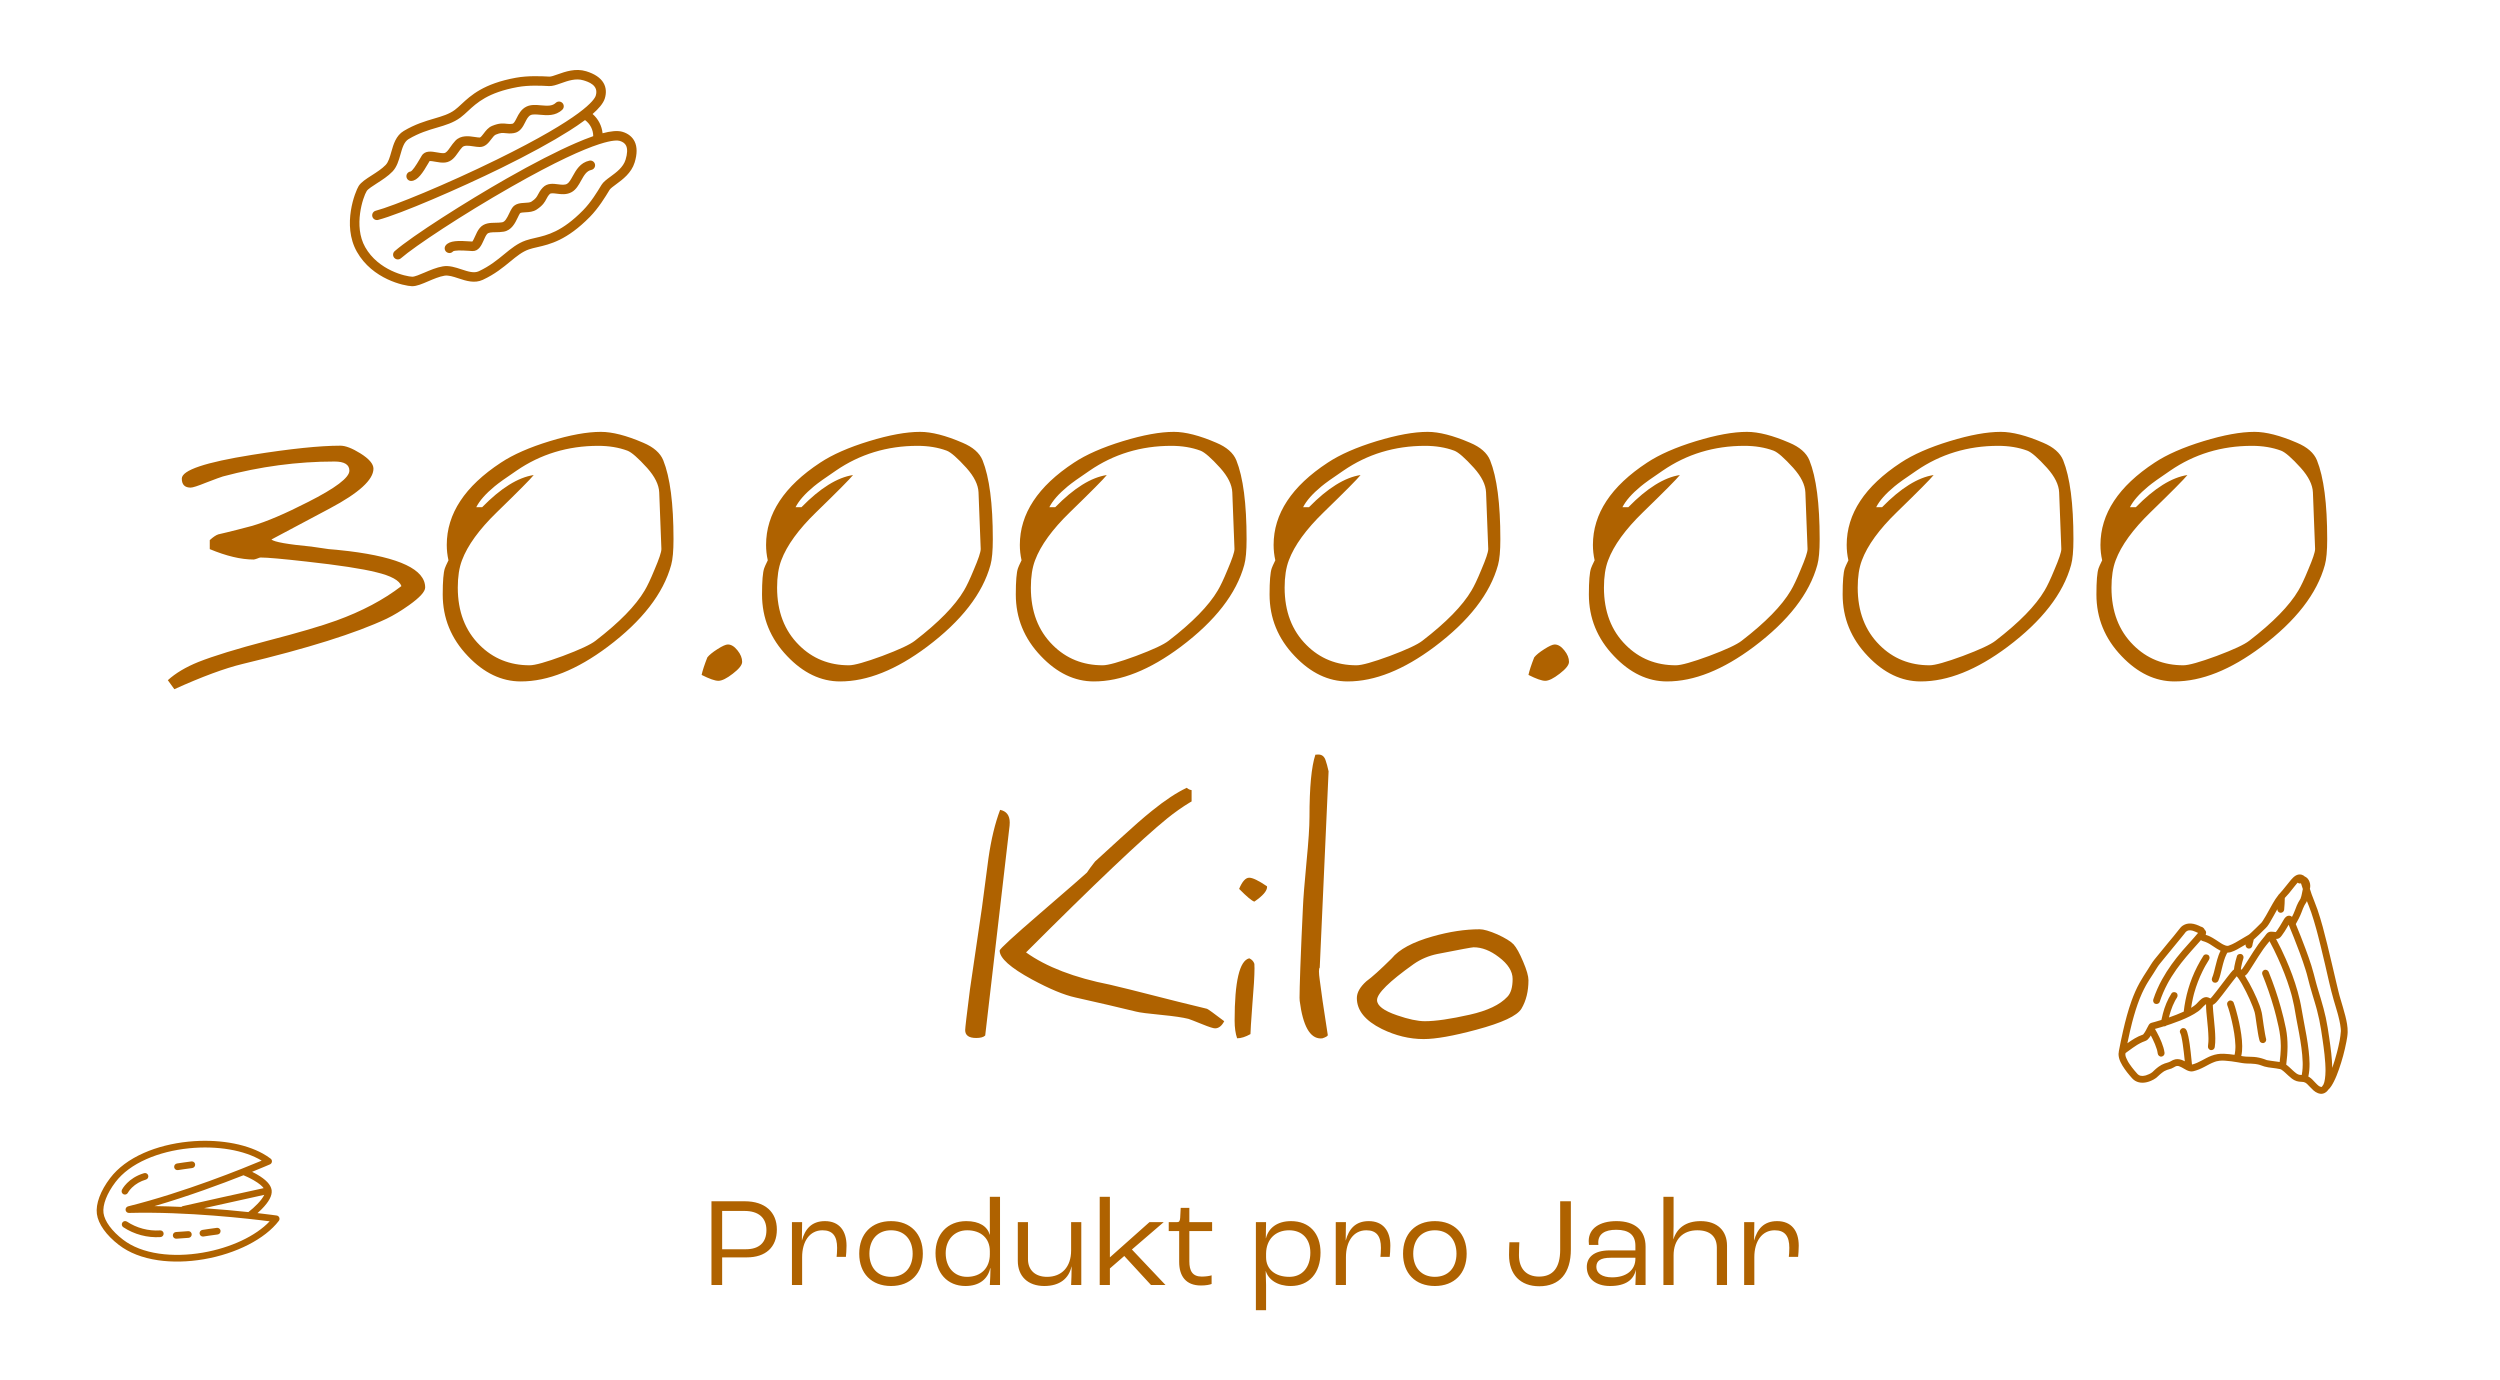 <?xml version="1.0" encoding="UTF-8"?> <svg xmlns="http://www.w3.org/2000/svg" width="393" height="217" viewBox="0 0 393 217" fill="none"><rect width="393" height="217" fill="white"></rect><path d="M99.769 22.259C99.418 21.528 98.761 20.997 97.871 20.725C97.076 20.481 95.944 20.624 94.725 20.948C94.608 19.778 94.046 18.692 93.157 17.921C94.096 17.102 94.838 16.255 95.079 15.469C95.352 14.58 95.281 13.739 94.872 13.039C94.398 12.228 93.483 11.61 92.151 11.202C90.479 10.689 88.857 11.266 87.672 11.686C87.159 11.869 86.628 12.057 86.37 12.044L86.299 12.04C85.157 11.98 83.032 11.868 81.103 12.221C76.007 13.15 74.005 15.01 72.543 16.369C72.164 16.721 71.835 17.026 71.496 17.279C70.597 17.947 69.514 18.266 68.261 18.635C66.856 19.049 65.263 19.517 63.47 20.585C62.241 21.316 61.854 22.679 61.513 23.881C61.281 24.701 61.061 25.477 60.626 25.932C60.056 26.529 59.201 27.077 58.446 27.561C57.541 28.141 56.759 28.642 56.383 29.241C55.883 30.04 53.709 35.339 56.104 39.578C58.548 43.903 63.544 44.947 64.748 44.989C64.772 44.99 64.796 44.99 64.82 44.99C65.514 44.99 66.345 44.635 67.301 44.225C68.124 43.873 69.057 43.474 69.871 43.339C70.492 43.235 71.258 43.488 72.069 43.756C73.257 44.148 74.603 44.593 75.899 43.987C77.791 43.103 79.073 42.049 80.204 41.119C81.214 40.289 82.086 39.572 83.143 39.205C83.543 39.065 83.98 38.965 84.486 38.849C86.432 38.403 89.097 37.791 92.724 34.101C94.098 32.703 95.197 30.886 95.786 29.91L95.825 29.845C95.959 29.624 96.414 29.291 96.854 28.968C97.867 28.225 99.254 27.208 99.767 25.539C100.176 24.208 100.177 23.105 99.77 22.259H99.769ZM98.34 25.102C97.972 26.299 96.909 27.079 95.97 27.767C95.361 28.214 94.835 28.6 94.548 29.076L94.509 29.14C93.911 30.129 92.911 31.785 91.659 33.057C88.338 36.437 86.016 36.97 84.151 37.398C83.626 37.518 83.129 37.632 82.652 37.798C81.343 38.254 80.329 39.087 79.256 39.97C78.193 40.843 76.988 41.834 75.266 42.639C74.508 42.993 73.551 42.677 72.537 42.342C71.589 42.029 70.609 41.705 69.624 41.87C68.634 42.035 67.614 42.472 66.713 42.857C65.993 43.165 65.171 43.515 64.802 43.501C63.836 43.467 59.485 42.531 57.403 38.846C55.527 35.527 57.066 30.96 57.647 30.032C57.845 29.716 58.592 29.238 59.252 28.815C60.077 28.286 61.013 27.686 61.705 26.96C62.395 26.238 62.676 25.246 62.949 24.287C63.239 23.262 63.514 22.293 64.233 21.866C65.865 20.894 67.362 20.453 68.683 20.065C70.016 19.672 71.275 19.302 72.387 18.475C72.792 18.173 73.165 17.827 73.56 17.46C74.961 16.158 76.704 14.538 81.371 13.687C83.129 13.366 85.064 13.468 86.221 13.528L86.292 13.532C86.849 13.562 87.462 13.343 88.173 13.091C89.27 12.701 90.514 12.259 91.714 12.627C92.447 12.851 94.162 13.377 93.654 15.032C93.448 15.7 91.721 18.397 78.111 25.082C70.166 28.984 61.847 32.393 59.061 33.129C58.663 33.234 58.426 33.642 58.531 34.039C58.637 34.437 59.045 34.674 59.443 34.569C62.979 33.634 72.291 29.6 78.769 26.419C83.095 24.294 86.799 22.271 89.482 20.567C90.26 20.074 91.137 19.496 91.966 18.877C92.774 19.463 93.255 20.405 93.256 21.404C92.293 21.739 91.338 22.133 90.506 22.494C87.588 23.756 83.833 25.684 79.645 28.068C73.372 31.64 64.805 37.076 62.049 39.475C61.738 39.745 61.706 40.216 61.977 40.526C62.248 40.836 62.719 40.868 63.029 40.598C65.2 38.708 72.691 33.743 80.384 29.363C87.477 25.324 91.679 23.484 94.153 22.678C94.18 22.671 94.207 22.662 94.234 22.652C96.296 21.988 97.129 22.056 97.433 22.15C97.929 22.302 98.254 22.549 98.425 22.905C98.661 23.395 98.632 24.156 98.341 25.102L98.34 25.102ZM63.886 27.741C63.866 27.342 64.162 27.001 64.554 26.961C64.823 26.84 65.323 26.15 66.042 24.91C66.139 24.742 66.224 24.597 66.295 24.48C66.825 23.623 67.868 23.809 68.707 23.959C69.101 24.029 69.509 24.102 69.8 24.071C70.142 24.033 70.389 23.703 70.796 23.123C71.016 22.81 71.265 22.455 71.579 22.126C72.461 21.202 73.736 21.395 74.667 21.537C74.952 21.58 75.222 21.621 75.418 21.621H75.419C75.556 21.621 75.841 21.245 76.03 20.997C76.37 20.548 76.755 20.04 77.364 19.788C78.484 19.325 79.094 19.394 79.631 19.454C79.92 19.487 80.17 19.515 80.539 19.454C80.774 19.414 80.952 19.091 81.218 18.564C81.531 17.941 81.922 17.166 82.756 16.76C83.464 16.415 84.27 16.488 85.049 16.558C86.129 16.656 86.824 16.679 87.365 16.168C87.665 15.885 88.137 15.899 88.42 16.198C88.703 16.497 88.689 16.968 88.39 17.251C87.32 18.26 85.987 18.139 84.914 18.042C84.313 17.988 83.744 17.936 83.409 18.099C83.027 18.285 82.796 18.745 82.55 19.233C82.209 19.911 81.783 20.756 80.785 20.923C80.21 21.019 79.796 20.972 79.463 20.934C79.019 20.884 78.699 20.848 77.935 21.164C77.7 21.262 77.455 21.584 77.219 21.895C76.809 22.436 76.298 23.11 75.419 23.11C75.418 23.11 75.418 23.11 75.418 23.11C75.109 23.11 74.785 23.061 74.442 23.009C73.6 22.881 72.98 22.817 72.659 23.154C72.422 23.401 72.217 23.694 72.018 23.977C71.537 24.662 70.993 25.438 69.96 25.551C69.456 25.605 68.919 25.509 68.445 25.425C68.165 25.375 67.711 25.294 67.528 25.322C67.474 25.413 67.407 25.527 67.333 25.656C66.466 27.151 65.668 28.393 64.67 28.445C64.657 28.446 64.644 28.446 64.631 28.446C64.237 28.446 63.908 28.138 63.887 27.74L63.886 27.741ZM93.531 25.822C93.62 26.223 93.366 26.621 92.964 26.71C92.235 26.871 91.864 27.458 91.34 28.407C90.962 29.089 90.571 29.795 89.888 30.188C89.084 30.65 88.223 30.538 87.531 30.448C86.945 30.372 86.576 30.338 86.412 30.511C86.153 30.781 86.037 31.003 85.902 31.26C85.651 31.739 85.366 32.282 84.353 32.947C83.802 33.31 83.165 33.343 82.603 33.373C82.291 33.389 81.82 33.414 81.744 33.526C81.633 33.69 81.514 33.937 81.39 34.199C80.985 35.046 80.431 36.207 79.172 36.419C78.722 36.494 78.288 36.501 77.905 36.506C77.196 36.517 76.784 36.536 76.56 36.799C76.372 37.022 76.203 37.399 76.04 37.764C75.693 38.541 75.259 39.508 74.254 39.465C74.118 39.459 73.95 39.447 73.756 39.433C72.326 39.332 71.474 39.359 71.223 39.513C71.077 39.688 70.865 39.78 70.65 39.78C70.495 39.78 70.337 39.731 70.203 39.63C69.874 39.383 69.807 38.916 70.055 38.587C70.657 37.789 72.135 37.825 73.862 37.947C74.01 37.957 74.141 37.967 74.248 37.972C74.374 37.837 74.562 37.416 74.678 37.157C74.874 36.718 75.096 36.22 75.422 35.836C76.094 35.043 77.044 35.029 77.882 35.016C78.229 35.011 78.587 35.005 78.925 34.949C79.382 34.872 79.677 34.324 80.043 33.558C80.193 33.243 80.335 32.946 80.509 32.689C81.002 31.964 81.846 31.92 82.525 31.885C82.916 31.864 83.32 31.843 83.534 31.703C84.224 31.249 84.374 30.964 84.581 30.569C84.737 30.272 84.93 29.904 85.332 29.483C86.031 28.751 86.97 28.873 87.724 28.971C88.266 29.042 88.778 29.108 89.144 28.898C89.466 28.712 89.742 28.214 90.034 27.686C90.555 26.745 91.203 25.574 92.642 25.256C93.044 25.167 93.442 25.42 93.531 25.822L93.531 25.822Z" fill="#AF6200"></path><path d="M352.353 152.413C352.369 152.409 352.385 152.412 352.398 152.416C352.398 152.417 352.398 152.417 352.397 152.418C352.381 152.415 352.366 152.413 352.356 152.414C352.355 152.413 352.354 152.413 352.353 152.413ZM334.164 165.52C334.164 165.52 334.164 165.52 334.164 165.521C334.17 165.517 334.175 165.514 334.179 165.511C334.174 165.514 334.17 165.517 334.164 165.52ZM365.389 170.075C365.39 170.069 365.392 170.062 365.393 170.054C365.387 170.071 365.38 170.098 365.38 170.107C365.383 170.097 365.386 170.086 365.389 170.075ZM364.538 170.728C364.54 170.729 364.541 170.73 364.543 170.731C364.562 170.738 364.581 170.747 364.6 170.758C364.595 170.75 364.575 170.738 364.538 170.728ZM336.816 162.659C336.834 162.651 336.856 162.64 336.876 162.632C336.878 162.63 336.88 162.628 336.883 162.627C336.842 162.636 336.822 162.649 336.816 162.659ZM345.254 157.825C345.271 157.807 345.289 157.79 345.307 157.78C345.307 157.78 345.308 157.779 345.308 157.779C345.269 157.8 345.253 157.82 345.254 157.825ZM336.9 162.624C336.9 162.624 336.9 162.623 336.901 162.623C336.898 162.623 336.896 162.624 336.893 162.625C336.892 162.625 336.892 162.626 336.891 162.626C336.894 162.625 336.897 162.625 336.9 162.624ZM336.23 169C336.242 169.007 336.256 169.014 336.265 169.021C336.269 169.022 336.272 169.024 336.275 169.025C336.267 169.014 336.243 169.004 336.23 169ZM346.782 147.071C346.781 147.07 346.781 147.068 346.78 147.066C346.78 147.068 346.781 147.069 346.782 147.071ZM343.802 146.354C343.812 146.349 343.814 146.348 343.802 146.354V146.354ZM340.911 154.303C340.911 154.303 340.91 154.306 340.909 154.307C340.893 154.336 340.843 154.433 340.911 154.303ZM354.428 159.124C354.427 159.121 354.426 159.117 354.425 159.114C354.426 159.117 354.427 159.121 354.428 159.124ZM354.428 159.124C354.432 159.138 354.436 159.153 354.44 159.165C354.439 159.16 354.438 159.156 354.437 159.152C354.435 159.143 354.431 159.134 354.428 159.124ZM354.424 159.106L354.422 159.1C354.423 159.104 354.424 159.109 354.425 159.114C354.425 159.111 354.424 159.109 354.424 159.106ZM351.291 165.729C351.291 165.729 351.291 165.728 351.291 165.728C351.287 165.744 351.283 165.757 351.28 165.768C351.284 165.755 351.287 165.742 351.291 165.729ZM351.408 164.567C351.408 164.564 351.408 164.561 351.408 164.557C351.408 164.555 351.408 164.552 351.408 164.549C351.408 164.566 351.408 164.579 351.408 164.589C351.408 164.582 351.408 164.575 351.408 164.567ZM342.866 162.744C342.866 162.744 342.865 162.743 342.865 162.742C342.865 162.744 342.866 162.745 342.866 162.747C342.866 162.746 342.866 162.745 342.866 162.744ZM363.139 138.923C363.175 139.096 363.177 139.281 363.162 139.457C363.154 139.548 363.135 139.635 363.113 139.723C363.199 140.005 363.288 140.287 363.386 140.565C363.677 141.384 364.031 142.178 364.312 143C364.923 144.788 365.392 146.625 365.844 148.457C366.337 150.452 366.793 152.455 367.266 154.454C367.377 154.924 367.489 155.394 367.604 155.863C367.651 156.057 367.7 156.251 367.752 156.444L367.752 156.445C367.759 156.467 367.765 156.49 367.771 156.512C367.784 156.559 367.797 156.604 367.81 156.65C367.837 156.745 367.865 156.84 367.893 156.934C368.163 157.857 368.451 158.774 368.686 159.707C368.897 160.543 369.073 161.4 369.052 162.267C369.039 162.763 368.948 163.261 368.855 163.748C368.572 165.233 368.17 166.706 367.67 168.132C367.444 168.776 367.196 169.417 366.884 170.026C366.654 170.476 366.396 170.945 366.017 171.289C365.813 171.583 365.538 171.822 365.182 171.913C364.66 172.046 364.07 171.766 363.687 171.418C363.504 171.252 363.33 171.074 363.158 170.896C363.071 170.807 362.985 170.718 362.898 170.629C362.861 170.592 362.824 170.553 362.786 170.516C362.768 170.498 362.75 170.48 362.732 170.462C362.713 170.443 362.709 170.431 362.714 170.432C362.664 170.381 362.588 170.331 362.544 170.295C362.516 170.273 362.487 170.251 362.458 170.23C362.45 170.225 362.441 170.22 362.432 170.214C362.432 170.214 362.431 170.214 362.431 170.214C362.356 170.185 362.283 170.149 362.207 170.119C362.196 170.115 362.188 170.112 362.181 170.109C362.16 170.104 362.139 170.099 362.118 170.095C362.012 170.075 361.904 170.067 361.797 170.062C361.528 170.05 361.278 170.029 361.019 169.949C360.754 169.869 360.504 169.723 360.282 169.558C359.888 169.261 359.544 168.901 359.175 168.574C359.006 168.424 358.832 168.274 358.641 168.151C358.633 168.146 358.626 168.142 358.62 168.138C358.601 168.13 358.583 168.122 358.565 168.112C358.548 168.105 358.532 168.098 358.516 168.092C358.485 168.081 358.454 168.073 358.424 168.062C358.42 168.062 358.417 168.061 358.412 168.06C358.005 167.972 357.591 167.922 357.178 167.869C356.77 167.817 356.355 167.773 355.959 167.653C355.707 167.577 355.464 167.468 355.21 167.395C355.208 167.394 355.114 167.369 355.113 167.368C355.091 167.363 355.07 167.357 355.049 167.352C354.987 167.338 354.925 167.324 354.863 167.312C354.747 167.289 354.631 167.269 354.514 167.254C354.09 167.198 353.663 167.2 353.237 167.186C352.714 167.168 352.215 167.073 351.701 166.981C351.067 166.867 350.428 166.786 349.787 166.742C349.462 166.72 349.233 166.709 348.909 166.749C348.752 166.768 348.596 166.799 348.441 166.835C348.43 166.838 348.421 166.84 348.414 166.841C348.382 166.85 348.35 166.86 348.319 166.87C348.251 166.891 348.183 166.914 348.116 166.938C347.564 167.138 347.055 167.433 346.537 167.708C345.972 168.008 345.397 168.255 344.773 168.403C344.435 168.49 344.062 168.385 343.757 168.236C343.583 168.152 343.416 168.053 343.249 167.955C343.187 167.919 343.124 167.884 343.062 167.847C343.047 167.839 343.033 167.831 343.018 167.823C342.981 167.804 342.944 167.785 342.907 167.766C342.829 167.727 342.749 167.69 342.668 167.658C342.629 167.643 342.591 167.629 342.552 167.616C342.533 167.609 342.513 167.604 342.494 167.598C342.407 167.569 342.539 167.609 342.539 167.609C342.498 167.566 342.337 167.578 342.275 167.572C342.27 167.573 342.264 167.573 342.256 167.574C342.214 167.579 342.173 167.583 342.131 167.591C342.126 167.592 342.115 167.595 342.103 167.597C342.101 167.598 342.098 167.599 342.096 167.6C342.053 167.616 342.01 167.632 341.968 167.652C341.946 167.662 341.925 167.676 341.903 167.685C341.901 167.685 341.9 167.686 341.899 167.686C341.858 167.712 341.818 167.736 341.777 167.76C341.641 167.841 341.505 167.914 341.358 167.971C341.13 168.058 340.891 168.108 340.662 168.19C340.525 168.239 340.393 168.298 340.265 168.367C340.258 168.371 340.248 168.375 340.238 168.38C340.234 168.383 340.23 168.385 340.225 168.389C340.186 168.414 340.146 168.438 340.108 168.464C340.021 168.522 339.936 168.584 339.853 168.648C339.634 168.817 339.426 169.003 339.226 169.196C339.131 169.286 339.044 169.378 338.938 169.454C338.684 169.637 338.401 169.791 338.113 169.913C337.32 170.249 336.404 170.359 335.636 169.897C335.294 169.691 335.03 169.35 334.773 169.049C334.499 168.727 334.237 168.394 333.996 168.046C333.517 167.353 333.024 166.543 333.034 165.673C333.035 165.567 333.05 165.463 333.075 165.362C333.073 165.327 333.075 165.29 333.081 165.254C333.284 164.184 333.502 163.117 333.746 162.056C334.114 160.454 334.532 158.856 335.089 157.308C335.438 156.339 335.849 155.392 336.35 154.491C336.745 153.78 337.189 153.101 337.632 152.419C337.98 151.884 338.284 151.33 338.684 150.833C339.394 149.952 340.115 149.079 340.834 148.204C341.395 147.521 341.983 146.851 342.516 146.144C342.705 145.894 342.898 145.651 343.168 145.483C343.551 145.244 343.966 145.149 344.416 145.176C344.948 145.207 345.52 145.431 345.995 145.676C346.042 145.685 346.089 145.696 346.132 145.713C346.25 145.758 346.359 145.838 346.441 145.933C346.506 146.008 346.554 146.091 346.591 146.178C346.8 146.324 346.859 146.636 346.743 146.858C346.748 146.894 346.753 146.929 346.759 146.964C346.759 146.965 346.759 146.968 346.76 146.969C346.773 146.973 346.785 146.976 346.798 146.98C346.844 146.992 346.89 147.005 346.935 147.02C347.026 147.049 347.116 147.083 347.205 147.12C347.428 147.214 347.641 147.33 347.851 147.45C348.215 147.659 348.56 147.901 348.912 148.131C348.998 148.188 349.084 148.244 349.172 148.298C349.212 148.322 349.251 148.347 349.291 148.37C349.309 148.381 349.345 148.402 349.357 148.409C349.51 148.492 349.668 148.568 349.832 148.625C349.846 148.63 349.894 148.645 349.92 148.653C349.943 148.658 349.976 148.665 349.985 148.667C350.023 148.673 350.061 148.679 350.099 148.683C350.108 148.684 350.136 148.685 350.158 148.687C350.177 148.686 350.202 148.685 350.212 148.684C350.239 148.681 350.267 148.675 350.294 148.67C350.31 148.666 350.347 148.656 350.36 148.652C351.08 148.41 351.748 147.977 352.399 147.593C352.44 147.569 352.481 147.544 352.522 147.52C352.538 147.51 352.569 147.492 352.585 147.482C352.699 147.415 352.813 147.348 352.927 147.28C353.074 147.193 353.223 147.106 353.372 147.021C353.4 147.005 353.428 146.99 353.456 146.974C353.463 146.97 353.468 146.965 353.474 146.961C353.537 146.899 353.551 146.902 353.531 146.923C353.518 146.932 353.506 146.941 353.494 146.949C353.501 146.945 353.509 146.94 353.517 146.936C353.523 146.931 353.527 146.927 353.531 146.923C353.538 146.919 353.545 146.914 353.551 146.91C353.651 146.832 353.745 146.747 353.838 146.662C354.364 146.184 354.859 145.674 355.367 145.178C355.403 145.143 355.439 145.107 355.475 145.073C355.482 145.066 355.488 145.059 355.494 145.052C355.565 144.965 355.632 144.874 355.696 144.78C355.869 144.526 356.024 144.259 356.178 143.992C356.223 143.913 356.269 143.833 356.314 143.753C356.335 143.715 356.356 143.677 356.378 143.639C356.38 143.636 356.381 143.634 356.382 143.632C356.387 143.623 356.392 143.614 356.397 143.605C356.493 143.433 356.588 143.261 356.684 143.089C356.886 142.724 357.088 142.36 357.296 141.999C357.557 141.546 357.826 141.119 358.149 140.72C358.184 140.647 358.239 140.585 358.304 140.537C358.336 140.501 358.367 140.465 358.399 140.429C359.024 139.753 359.553 139.001 360.152 138.304C360.574 137.814 361.111 137.315 361.811 137.501C362.012 137.554 362.172 137.653 362.303 137.781C362.384 137.815 362.462 137.858 362.534 137.907C362.872 138.136 363.06 138.535 363.14 138.924L363.139 138.923ZM346.782 147.083C346.785 147.083 346.784 147.079 346.782 147.071C346.791 147.09 346.831 147.127 346.78 147.065C346.78 147.065 346.78 147.066 346.78 147.066C346.78 147.065 346.779 147.064 346.779 147.063C346.777 147.06 346.774 147.057 346.772 147.054C346.775 147.069 346.779 147.081 346.782 147.083ZM344.247 146.243C344.204 146.247 344.214 146.243 344.247 146.243V146.243ZM334.423 163.998C335.166 163.465 335.944 162.962 336.81 162.661C336.812 162.661 336.814 162.659 336.816 162.659C336.809 162.671 336.824 162.676 336.844 162.657C336.853 162.648 336.865 162.64 336.876 162.632C336.881 162.63 336.886 162.628 336.891 162.626C336.887 162.63 336.885 162.632 336.886 162.632C336.89 162.632 336.895 162.629 336.9 162.624C336.903 162.624 336.906 162.622 336.909 162.622C336.905 162.622 336.904 162.623 336.901 162.623C336.909 162.616 336.919 162.605 336.929 162.592C336.916 162.603 336.901 162.617 336.893 162.625C336.889 162.626 336.886 162.627 336.883 162.627C336.883 162.627 336.884 162.627 336.884 162.627C336.898 162.616 336.91 162.603 336.924 162.592C336.929 162.588 336.933 162.585 336.936 162.582C336.949 162.565 336.96 162.548 336.966 162.542C337.09 162.39 337.19 162.222 337.29 162.053C337.29 162.052 337.291 162.051 337.291 162.05C337.301 162.033 337.31 162.015 337.32 161.998C337.343 161.956 337.365 161.914 337.387 161.871C337.43 161.79 337.472 161.709 337.513 161.628C337.599 161.461 337.684 161.293 337.779 161.131C337.89 160.942 338.039 160.831 338.252 160.774C338.361 160.745 338.47 160.716 338.578 160.687C338.602 160.681 338.625 160.674 338.648 160.668C338.704 160.652 338.76 160.636 338.816 160.621C339.136 160.53 339.455 160.434 339.773 160.335C339.844 159.998 339.922 159.663 340.009 159.33C340.303 158.211 340.732 157.147 341.356 156.17C341.518 155.917 341.881 155.906 342.108 156.061C342.361 156.233 342.37 156.579 342.219 156.815C342.15 156.923 342.083 157.032 342.019 157.143C342.003 157.169 341.988 157.195 341.973 157.222C341.944 157.275 341.915 157.329 341.887 157.383C341.636 157.86 341.431 158.36 341.262 158.871C341.21 159.026 341.162 159.181 341.117 159.338C341.092 159.423 341.068 159.509 341.045 159.595C341.037 159.623 341.03 159.651 341.022 159.679C341.018 159.696 341.014 159.713 341.009 159.73C340.991 159.802 340.976 159.875 340.958 159.947C341.747 159.675 342.527 159.374 343.285 159.025C343.349 158.437 343.438 157.85 343.554 157.269C343.795 156.058 344.142 154.866 344.597 153.719C345.078 152.505 345.682 151.34 346.381 150.239C346.543 149.985 346.907 149.975 347.134 150.13C347.387 150.302 347.396 150.647 347.245 150.884C347.051 151.189 346.867 151.499 346.688 151.813C346.682 151.824 346.676 151.835 346.67 151.846C346.648 151.886 346.626 151.926 346.605 151.966C346.562 152.045 346.519 152.125 346.477 152.205C346.396 152.359 346.317 152.514 346.24 152.671C345.705 153.758 345.269 154.893 344.941 156.06C344.921 156.132 344.902 156.203 344.883 156.274C344.875 156.301 344.868 156.329 344.861 156.356C344.859 156.366 344.856 156.375 344.854 156.386C344.817 156.528 344.783 156.67 344.75 156.813C344.685 157.091 344.627 157.371 344.574 157.652C344.526 157.909 344.484 158.168 344.446 158.428C344.456 158.422 344.465 158.416 344.472 158.412C344.517 158.384 344.561 158.356 344.605 158.328C344.812 158.194 345.016 158.051 345.199 157.885C345.216 157.869 345.235 157.847 345.255 157.826C345.255 157.83 345.264 157.827 345.28 157.809C345.289 157.8 345.298 157.79 345.308 157.78C345.309 157.78 345.31 157.779 345.311 157.778C345.31 157.779 345.309 157.779 345.308 157.779C345.314 157.774 345.319 157.768 345.324 157.763C345.386 157.697 345.447 157.63 345.509 157.565C345.88 157.177 346.324 156.702 346.91 156.752C347.067 156.766 347.211 156.823 347.348 156.897C347.387 156.918 347.427 156.937 347.467 156.956C347.495 156.934 347.524 156.911 347.551 156.887C347.558 156.88 347.577 156.861 347.593 156.845C347.598 156.84 347.603 156.835 347.605 156.832C347.625 156.811 347.645 156.789 347.664 156.767C347.708 156.717 347.751 156.667 347.794 156.616C348.029 156.339 348.253 156.054 348.475 155.767C349.007 155.082 349.525 154.387 350.053 153.699C350.263 153.427 350.472 153.155 350.691 152.89C350.792 152.767 350.895 152.645 351.009 152.533C351.06 152.482 351.117 152.438 351.177 152.402C351.191 152.231 351.217 152.062 351.247 151.894C351.344 151.351 351.49 150.815 351.654 150.288C351.744 150.001 352.098 149.9 352.354 149.991C352.481 150.036 352.596 150.159 352.648 150.281C352.706 150.418 352.695 150.554 352.652 150.693C352.608 150.833 352.566 150.973 352.526 151.114C352.508 151.179 352.491 151.244 352.473 151.309C352.466 151.338 352.458 151.367 352.451 151.395C352.399 151.606 352.353 151.818 352.314 152.032C352.294 152.148 352.277 152.265 352.262 152.382C352.281 152.389 352.299 152.395 352.318 152.401C352.33 152.405 352.342 152.409 352.355 152.413C352.353 152.413 352.35 152.413 352.348 152.414C352.35 152.413 352.355 152.414 352.357 152.414C352.369 152.417 352.381 152.421 352.392 152.425C352.394 152.423 352.396 152.421 352.398 152.418C352.402 152.419 352.405 152.42 352.409 152.421C352.406 152.419 352.403 152.418 352.4 152.416C352.401 152.415 352.402 152.413 352.404 152.412C352.438 152.369 352.472 152.324 352.504 152.28C352.593 152.158 352.677 152.033 352.76 151.908C353.262 151.152 353.729 150.374 354.222 149.612C354.474 149.222 354.731 148.833 355.002 148.456C355.311 148.026 355.654 147.622 355.986 147.21C356.175 146.975 356.363 146.645 356.655 146.528C356.883 146.436 357.138 146.451 357.377 146.477C357.476 146.488 357.575 146.502 357.674 146.513C357.702 146.516 357.73 146.517 357.759 146.52C357.836 146.422 357.911 146.323 357.984 146.221C358.289 145.798 358.551 145.347 358.811 144.896C358.973 144.615 359.137 144.285 359.407 144.092C359.607 143.948 359.863 143.899 360.096 143.995C360.175 144.027 360.243 144.072 360.303 144.126C360.308 144.117 360.313 144.108 360.318 144.099C360.397 143.945 360.473 143.789 360.546 143.632C360.655 143.393 360.754 143.149 360.845 142.903C360.977 142.547 361.106 142.195 361.291 141.862C361.369 141.721 361.449 141.582 361.537 141.446C361.564 141.403 361.591 141.359 361.619 141.317C361.629 141.296 361.639 141.274 361.648 141.252C361.694 141.139 361.73 141.022 361.762 140.904C361.761 140.912 361.759 140.919 361.757 140.928C361.759 140.917 361.762 140.905 361.765 140.893C361.765 140.893 361.766 140.892 361.766 140.891C361.769 140.879 361.774 140.86 361.777 140.846C361.783 140.824 361.788 140.801 361.793 140.778C361.81 140.706 361.826 140.633 361.842 140.56C361.899 140.293 361.947 140.025 362.005 139.758C361.927 139.502 361.848 139.247 361.761 138.994C361.745 138.946 361.728 138.899 361.711 138.852C361.638 138.878 361.563 138.889 361.476 138.882C361.37 138.873 361.274 138.823 361.195 138.754C361.185 138.764 361.175 138.774 361.165 138.783C361.164 138.783 361.163 138.784 361.163 138.785C361.114 138.839 361.064 138.893 361.016 138.949C360.899 139.084 360.788 139.224 360.677 139.365C360.399 139.717 360.126 140.072 359.839 140.417C359.625 140.673 359.39 140.911 359.168 141.161C359.141 141.782 359.145 142.407 359.068 143.024C359.03 143.323 358.757 143.514 358.466 143.489C358.19 143.465 357.986 143.193 357.997 142.926C357.967 142.981 357.936 143.036 357.905 143.091C357.904 143.092 357.904 143.093 357.904 143.094C357.893 143.113 357.882 143.131 357.872 143.15C357.85 143.19 357.827 143.23 357.805 143.271C357.76 143.351 357.716 143.432 357.671 143.512C357.579 143.678 357.488 143.843 357.395 144.009C357.211 144.339 357.027 144.67 356.832 144.994C356.696 145.219 356.559 145.447 356.394 145.652C356.23 145.857 356.026 146.032 355.84 146.216C355.346 146.704 354.862 147.209 354.335 147.66C354.317 147.676 354.298 147.69 354.28 147.705C354.269 147.78 354.256 147.855 354.237 147.929C354.206 148.056 354.169 148.18 354.134 148.305C354.107 148.418 354.086 148.532 354.071 148.647C354.052 148.789 353.978 148.909 353.872 149.001C353.762 149.096 353.61 149.125 353.469 149.113C353.338 149.102 353.196 149.015 353.116 148.913C353.029 148.804 352.985 148.648 353.003 148.51C353.005 148.497 353.008 148.485 353.01 148.473C352.883 148.548 352.757 148.623 352.63 148.698C352.013 149.06 351.37 149.473 350.678 149.676C350.503 149.727 350.33 149.749 350.161 149.748C350.13 149.794 350.098 149.839 350.07 149.886C350.065 149.895 350.059 149.904 350.054 149.913C350.039 149.943 350.022 149.972 350.007 150.003C349.929 150.159 349.86 150.32 349.797 150.483C349.676 150.797 349.577 151.118 349.487 151.442C349.464 151.525 349.442 151.609 349.42 151.693C349.417 151.701 349.415 151.71 349.413 151.719C349.402 151.762 349.391 151.804 349.381 151.847C349.339 152.011 349.299 152.175 349.258 152.339C349.109 152.947 348.979 153.579 348.728 154.156C348.608 154.432 348.309 154.553 348.028 154.453C347.759 154.357 347.618 154.01 347.73 153.751C347.856 153.462 347.945 153.157 348.027 152.853C348.037 152.815 348.046 152.775 348.058 152.737C348.058 152.734 348.059 152.732 348.06 152.729C348.08 152.649 348.1 152.569 348.12 152.489C348.161 152.323 348.202 152.157 348.243 151.991C348.335 151.615 348.43 151.24 348.537 150.869C348.676 150.391 348.838 149.906 349.075 149.464C348.869 149.364 348.667 149.247 348.472 149.123C348.119 148.901 347.78 148.658 347.424 148.439C347.375 148.409 347.325 148.379 347.275 148.35C347.261 148.342 347.247 148.334 347.233 148.326C347.23 148.324 347.227 148.322 347.223 148.32C347.136 148.274 347.049 148.229 346.96 148.187C346.865 148.142 346.769 148.101 346.671 148.064C346.626 148.048 346.581 148.032 346.535 148.017C346.505 148.007 346.398 147.979 346.485 148C346.295 147.953 346.127 147.903 345.992 147.777C345.757 148.047 345.518 148.313 345.279 148.579C344.184 149.8 343.098 151.031 342.147 152.371C341.882 152.744 341.627 153.124 341.384 153.512C341.254 153.721 341.127 153.932 341.004 154.145C340.974 154.198 340.943 154.25 340.913 154.303C340.915 154.301 340.916 154.298 340.917 154.296C340.903 154.323 340.887 154.351 340.872 154.378C340.816 154.479 340.761 154.581 340.707 154.683C340.229 155.587 339.824 156.528 339.502 157.499C339.407 157.784 339.062 157.889 338.802 157.796C338.516 157.694 338.415 157.361 338.504 157.094C338.866 156.003 339.333 154.95 339.889 153.946C340.777 152.34 341.863 150.868 343.054 149.476C343.867 148.525 344.741 147.622 345.536 146.655C345.407 146.604 345.282 146.539 345.156 146.485C345.028 146.429 344.897 146.377 344.764 146.333C344.726 146.321 344.686 146.312 344.648 146.298C344.643 146.297 344.64 146.297 344.634 146.295C344.561 146.28 344.488 146.265 344.414 146.256C344.37 146.251 344.326 146.246 344.282 146.244C344.27 146.243 344.259 146.243 344.249 146.243C344.173 146.25 344.099 146.255 344.024 146.267C344.013 146.269 344.004 146.27 343.998 146.271C343.996 146.272 343.995 146.272 343.993 146.273C343.955 146.287 343.917 146.3 343.88 146.315C343.842 146.332 343.807 146.353 343.769 146.369C343.787 146.362 343.797 146.357 343.804 146.354C343.792 146.36 343.769 146.372 343.749 146.387C343.706 146.417 343.665 146.451 343.625 146.485C343.611 146.497 343.598 146.51 343.584 146.523C343.52 146.597 343.464 146.675 343.406 146.754C343.392 146.774 343.376 146.794 343.361 146.814C343.155 147.078 342.939 147.335 342.727 147.594C341.974 148.514 341.218 149.432 340.466 150.351C340.155 150.731 339.843 151.111 339.535 151.494C339.379 151.689 339.233 151.875 339.106 152.09C338.727 152.732 338.304 153.347 337.904 153.976C337.8 154.14 337.697 154.305 337.597 154.471C337.546 154.556 337.495 154.641 337.446 154.727C337.419 154.772 337.393 154.818 337.367 154.864C337.359 154.877 337.351 154.891 337.344 154.905C337.125 155.303 336.919 155.708 336.73 156.122C336.212 157.261 335.811 158.452 335.465 159.654C335.407 159.853 335.352 160.054 335.297 160.254C335.268 160.359 335.24 160.463 335.213 160.568C335.208 160.587 335.189 160.657 335.184 160.676C335.179 160.696 335.161 160.766 335.156 160.785C335.041 161.234 334.932 161.684 334.828 162.136C334.685 162.754 334.552 163.375 334.425 163.997L334.423 163.998ZM359.551 144.886C359.56 144.912 359.577 144.931 359.592 144.944C359.59 144.94 359.589 144.936 359.587 144.932C359.575 144.919 359.555 144.899 359.551 144.886ZM357.648 146.653C357.653 146.644 357.663 146.633 357.673 146.621C357.662 146.632 357.653 146.643 357.648 146.653ZM352.42 152.423C352.428 152.419 352.43 152.417 352.42 152.423V152.423ZM336.073 168.889C336.075 168.887 336.048 168.864 336.033 168.852C336.055 168.875 336.07 168.89 336.073 168.889ZM336.453 169.097C336.455 169.097 336.458 169.097 336.46 169.098C336.428 169.091 336.393 169.085 336.453 169.097ZM340.223 168.386C340.208 168.394 340.194 168.402 340.186 168.41C340.192 168.405 340.208 168.395 340.223 168.386ZM341.234 166.838C341.212 166.85 341.189 166.863 341.193 166.863C341.201 166.862 341.221 166.847 341.234 166.838ZM348.396 166.845C348.373 166.851 348.381 166.849 348.396 166.845V166.845ZM361.481 168.96C361.597 168.979 361.713 168.984 361.829 168.989C361.837 168.952 361.845 168.916 361.852 168.879C361.912 168.563 361.946 168.243 361.966 167.922C361.976 167.747 361.982 167.572 361.984 167.396C361.984 167.355 361.984 167.314 361.984 167.273C361.984 167.261 361.984 167.248 361.984 167.235C361.983 167.148 361.981 167.061 361.979 166.973C361.956 166.208 361.88 165.444 361.779 164.685C361.58 163.177 361.278 161.685 360.995 160.19C360.867 159.512 360.767 158.828 360.636 158.151C360.548 157.692 360.444 157.237 360.329 156.784C360.3 156.668 360.27 156.553 360.239 156.438C360.231 156.406 360.181 156.196 360.219 156.359C360.208 156.311 360.192 156.263 360.178 156.214C360.114 155.985 360.046 155.757 359.977 155.529C359.46 153.847 358.813 152.206 358.083 150.605C357.674 149.708 357.242 148.819 356.769 147.954C356.757 147.969 356.744 147.984 356.732 148C356.422 148.384 356.106 148.762 355.82 149.164C355.548 149.546 355.29 149.937 355.036 150.331C354.558 151.073 354.103 151.83 353.615 152.566C353.454 152.808 353.288 153.089 353.061 153.276C353.006 153.321 352.951 153.357 352.895 153.387C352.928 153.438 352.96 153.489 352.992 153.54C353.208 153.885 353.411 154.237 353.606 154.594C354.025 155.36 354.41 156.145 354.759 156.946C355.073 157.667 355.372 158.409 355.544 159.178C355.606 159.453 355.637 159.736 355.677 160.014C355.735 160.423 355.793 160.831 355.854 161.239C355.918 161.662 355.984 162.086 356.059 162.508C356.089 162.674 356.121 162.841 356.157 163.006C356.17 163.065 356.184 163.123 356.198 163.181C356.203 163.196 356.208 163.211 356.213 163.227C356.311 163.514 356.208 163.8 355.929 163.933C355.68 164.053 355.314 163.915 355.223 163.647C355.192 163.557 355.169 163.464 355.144 163.372C355.059 163.052 355.004 162.724 354.949 162.398C354.877 161.974 354.812 161.549 354.75 161.124C354.693 160.735 354.638 160.346 354.582 159.957C354.543 159.69 354.507 159.425 354.44 159.164C354.447 159.187 354.45 159.196 354.438 159.156C354.434 159.139 354.429 159.122 354.424 159.106C354.422 159.099 354.42 159.091 354.419 159.085C354.419 159.088 354.421 159.093 354.422 159.1C354.417 159.08 354.411 159.061 354.405 159.042C354.38 158.958 354.354 158.875 354.326 158.792C354.267 158.615 354.204 158.439 354.137 158.265C353.987 157.87 353.823 157.482 353.65 157.097C353.298 156.312 352.913 155.541 352.492 154.79C352.445 154.707 352.398 154.624 352.35 154.541C352.332 154.51 352.313 154.478 352.295 154.447C352.289 154.436 352.282 154.426 352.276 154.416C352.195 154.28 352.111 154.146 352.025 154.015C351.903 153.83 351.777 153.639 351.619 153.481C351.615 153.477 351.613 153.473 351.609 153.469C351.596 153.484 351.583 153.499 351.57 153.515C351.357 153.772 351.153 154.036 350.95 154.3C350.429 154.977 349.918 155.662 349.395 156.337C349.174 156.624 348.951 156.909 348.719 157.187C348.498 157.451 348.273 157.729 347.974 157.906C347.935 157.929 347.897 157.948 347.858 157.965C347.858 157.974 347.858 157.984 347.858 157.993C347.858 158.007 347.858 158.02 347.858 158.034C347.86 158.131 347.864 158.227 347.868 158.324C347.879 158.545 347.895 158.766 347.913 158.986C347.992 159.93 348.107 160.87 348.177 161.814C348.245 162.74 348.298 163.693 348.16 164.613C348.116 164.911 347.855 165.105 347.559 165.079C347.274 165.054 347.051 164.754 347.093 164.475C347.127 164.247 347.147 164.017 347.159 163.786C347.165 163.662 347.168 163.538 347.17 163.413C347.17 163.382 347.17 163.352 347.171 163.321C347.171 163.315 347.171 163.302 347.171 163.289C347.171 163.272 347.17 163.254 347.17 163.246C347.17 163.214 347.17 163.183 347.169 163.151C347.152 162.18 347.05 161.211 346.953 160.246C346.873 159.449 346.779 158.645 346.791 157.843C346.776 157.854 346.762 157.865 346.764 157.863C346.655 157.944 346.554 158.039 346.454 158.132C346.41 158.174 346.367 158.217 346.323 158.26C346.311 158.273 346.299 158.286 346.287 158.299C346.231 158.358 346.177 158.418 346.121 158.476C345.948 158.658 345.768 158.824 345.565 158.972C345.159 159.268 344.718 159.517 344.272 159.745C343.308 160.235 342.293 160.625 341.271 160.976C341.041 161.055 340.81 161.131 340.578 161.206C340.47 161.303 340.324 161.354 340.158 161.34C340.156 161.34 340.154 161.339 340.151 161.339C340.021 161.38 339.89 161.421 339.759 161.46C339.523 161.531 339.287 161.599 339.049 161.665C338.952 161.692 338.855 161.718 338.757 161.745C338.864 161.928 338.969 162.111 339.07 162.298C339.343 162.801 339.592 163.319 339.803 163.851C340.01 164.377 340.191 164.93 340.266 165.492C340.306 165.791 340.092 166.046 339.804 166.097C339.519 166.148 339.237 165.913 339.199 165.634C339.181 165.498 339.157 165.363 339.126 165.23C339.113 165.172 339.097 165.115 339.083 165.057C339.08 165.046 339.077 165.035 339.075 165.027C339.064 164.989 339.053 164.952 339.041 164.915C338.877 164.385 338.658 163.872 338.416 163.373C338.318 163.171 338.215 162.972 338.109 162.774C337.969 163.007 337.812 163.228 337.613 163.418C337.475 163.55 337.312 163.625 337.134 163.685C336.904 163.764 336.683 163.865 336.467 163.975C336.35 164.036 336.234 164.099 336.12 164.165C336.1 164.176 336.08 164.188 336.06 164.199C336.055 164.202 336.05 164.206 336.042 164.21C335.99 164.243 335.937 164.276 335.884 164.308C335.682 164.435 335.484 164.568 335.289 164.705C334.995 164.909 334.711 165.128 334.419 165.333C334.342 165.387 334.26 165.46 334.18 165.51C334.23 165.474 334.209 165.456 334.175 165.506C334.172 165.51 334.168 165.515 334.165 165.52C334.161 165.522 334.157 165.525 334.153 165.527C334.157 165.525 334.16 165.523 334.164 165.52C334.158 165.528 334.153 165.536 334.147 165.543C334.138 165.566 334.129 165.59 334.118 165.612C334.114 165.643 334.108 165.673 334.105 165.705C334.105 165.705 334.105 165.705 334.105 165.705C334.117 165.743 334.119 165.892 334.123 165.918C334.131 165.962 334.141 166.005 334.15 166.049C334.151 166.051 334.151 166.052 334.151 166.055C334.152 166.056 334.152 166.057 334.153 166.059C334.18 166.142 334.208 166.224 334.241 166.305C334.314 166.487 334.401 166.663 334.496 166.834C334.519 166.875 334.539 166.929 334.57 166.964C334.476 166.857 334.568 166.96 334.594 167.002C334.648 167.09 334.704 167.176 334.762 167.262C334.996 167.611 335.253 167.945 335.523 168.268C335.64 168.408 335.759 168.546 335.882 168.681C335.893 168.693 335.977 168.79 336.029 168.847C336.032 168.848 336.034 168.85 336.039 168.854C336.058 168.868 336.075 168.886 336.094 168.901C336.13 168.931 336.167 168.959 336.206 168.985C336.208 168.986 336.219 168.992 336.23 168.999C336.218 168.995 336.216 168.998 336.247 169.011C336.253 169.014 336.26 169.017 336.266 169.019C336.273 169.024 336.278 169.028 336.278 169.03C336.278 169.028 336.277 169.026 336.275 169.024C336.306 169.038 336.336 169.052 336.368 169.064C336.387 169.071 336.464 169.087 336.486 169.102C336.497 169.104 336.507 169.106 336.517 169.108C336.605 169.124 336.692 169.127 336.78 169.135C336.791 169.134 336.803 169.134 336.814 169.133C336.852 169.131 336.89 169.128 336.927 169.125C337.024 169.115 337.121 169.099 337.216 169.078C337.253 169.07 337.292 169.056 337.329 169.05C337.333 169.049 337.337 169.048 337.342 169.046C337.502 168.996 337.66 168.935 337.812 168.864C337.884 168.831 337.954 168.796 338.023 168.759C338.051 168.744 338.078 168.729 338.106 168.713C338.186 168.661 338.268 168.611 338.343 168.55C338.498 168.424 338.633 168.271 338.782 168.137C338.967 167.971 339.159 167.811 339.362 167.669C339.65 167.466 339.961 167.289 340.296 167.176C340.522 167.1 340.757 167.05 340.979 166.96C341.042 166.934 341.104 166.905 341.165 166.874C341.189 166.861 341.213 166.848 341.237 166.835C341.239 166.833 341.241 166.832 341.243 166.831C341.477 166.684 341.7 166.579 341.973 166.523C342.374 166.442 342.801 166.535 343.169 166.698C343.265 166.74 343.358 166.788 343.45 166.838C343.446 166.798 343.442 166.759 343.438 166.72C343.35 165.85 343.255 164.981 343.126 164.117C343.069 163.732 343.006 163.348 342.92 162.969C342.903 162.894 342.886 162.82 342.866 162.745C342.898 162.862 342.881 162.792 342.869 162.753C342.868 162.749 342.867 162.746 342.866 162.742C342.865 162.74 342.865 162.739 342.864 162.737C342.86 162.718 342.854 162.7 342.849 162.681C342.856 162.705 342.861 162.724 342.865 162.74C342.857 162.714 342.849 162.687 342.841 162.66C342.808 162.559 342.772 162.457 342.721 162.363C342.575 162.098 342.764 161.772 343.005 161.657C343.126 161.599 343.294 161.604 343.417 161.654C343.558 161.711 343.64 161.814 343.711 161.943C343.771 162.054 343.812 162.175 343.848 162.296C343.91 162.505 343.963 162.716 344.009 162.929C344.186 163.76 344.287 164.608 344.383 165.451C344.456 166.081 344.517 166.711 344.58 167.342C344.596 167.338 344.613 167.336 344.629 167.332C344.634 167.33 344.697 167.315 344.726 167.308C344.748 167.302 344.784 167.292 344.79 167.29C344.86 167.269 344.93 167.246 345 167.222C345.127 167.177 345.254 167.127 345.378 167.074C345.638 166.962 345.89 166.833 346.139 166.7C346.625 166.442 347.105 166.166 347.62 165.971C348.259 165.728 348.917 165.622 349.599 165.652C350.157 165.676 350.713 165.735 351.266 165.817C351.269 165.805 351.272 165.793 351.276 165.782C351.277 165.776 351.279 165.771 351.28 165.766C351.259 165.841 351.281 165.769 351.291 165.728C351.295 165.714 351.299 165.701 351.303 165.687C351.298 165.702 351.295 165.715 351.291 165.726C351.292 165.725 351.292 165.724 351.292 165.723C351.307 165.66 351.319 165.597 351.331 165.533C351.355 165.397 351.371 165.26 351.383 165.122C351.396 164.976 351.403 164.83 351.406 164.683C351.407 164.651 351.408 164.619 351.408 164.587C351.408 164.646 351.409 164.604 351.409 164.575C351.408 164.568 351.408 164.562 351.408 164.555C351.408 164.537 351.408 164.519 351.408 164.5C351.408 164.519 351.408 164.534 351.408 164.547C351.407 164.475 351.406 164.403 351.404 164.33C351.363 163.073 351.137 161.819 350.86 160.594C350.794 160.304 350.724 160.014 350.65 159.727C350.617 159.597 350.583 159.468 350.548 159.339C350.546 159.331 350.544 159.323 350.542 159.315C350.538 159.299 350.533 159.283 350.529 159.267C350.513 159.212 350.498 159.157 350.482 159.102C350.378 158.74 350.27 158.377 350.135 158.026C350.026 157.744 350.149 157.449 350.419 157.32C350.675 157.197 351.023 157.342 351.125 157.606C351.284 158.02 351.407 158.449 351.526 158.875C351.867 160.101 352.15 161.346 352.326 162.606C352.411 163.219 352.471 163.837 352.475 164.456C352.478 164.979 352.451 165.495 352.324 166.001C352.575 166.045 352.827 166.083 353.082 166.1C353.496 166.127 353.911 166.117 354.324 166.149C354.872 166.191 355.41 166.316 355.929 166.495C356.059 166.54 356.191 166.586 356.319 166.639C356.322 166.64 356.325 166.642 356.328 166.643C356.354 166.649 356.379 166.655 356.405 166.661C356.589 166.699 356.775 166.726 356.961 166.752C357.385 166.81 357.811 166.855 358.233 166.927C358.277 166.935 358.32 166.943 358.363 166.951C358.409 166.584 358.45 166.216 358.48 165.847C358.502 165.577 358.519 165.307 358.529 165.037C358.535 164.906 358.538 164.776 358.54 164.645C358.541 164.58 358.542 164.515 358.542 164.45C358.542 164.44 358.542 164.431 358.542 164.421C358.542 164.396 358.542 164.371 358.542 164.346C358.529 163.365 358.405 162.396 358.199 161.436C358.082 160.891 357.955 160.348 357.82 159.807C357.754 159.547 357.687 159.287 357.617 159.028C357.599 158.958 357.58 158.889 357.561 158.819C357.56 158.817 357.56 158.815 357.559 158.813C357.554 158.793 357.548 158.772 357.542 158.752C357.507 158.627 357.472 158.502 357.437 158.377C356.933 156.618 356.33 154.888 355.642 153.193C355.528 152.913 355.66 152.614 355.926 152.487C356.186 152.363 356.526 152.512 356.632 152.773C357.001 153.682 357.346 154.6 357.663 155.527C357.988 156.476 358.284 157.434 358.551 158.4C358.851 159.487 359.131 160.584 359.348 161.691C359.717 163.571 359.643 165.476 359.395 167.363C359.776 167.635 360.107 167.977 360.452 168.292C360.619 168.443 360.787 168.594 360.97 168.725C361.01 168.754 361.051 168.781 361.092 168.807C361.075 168.793 361.212 168.87 361.232 168.878C361.284 168.901 361.337 168.92 361.39 168.938C361.367 168.929 361.451 168.953 361.481 168.958L361.481 168.96ZM339.083 165.059C339.108 165.159 339.095 165.105 339.083 165.059V165.059ZM361.984 167.305C361.984 167.305 361.985 167.308 361.984 167.308C361.984 167.307 361.985 167.306 361.984 167.305ZM364.794 170.842C364.8 170.844 364.829 170.851 364.848 170.857C364.868 170.859 364.901 170.864 364.907 170.866C364.911 170.867 364.912 170.868 364.914 170.869C364.915 170.868 364.915 170.868 364.916 170.868C364.928 170.865 364.94 170.864 364.953 170.863C364.96 170.86 364.969 170.856 364.978 170.852C364.982 170.847 364.989 170.841 365 170.831C365.015 170.817 365.024 170.809 365.031 170.803C365.1 170.721 365.145 170.609 365.217 170.535C365.231 170.507 365.244 170.479 365.257 170.451C365.288 170.38 365.316 170.307 365.341 170.233C365.353 170.196 365.365 170.159 365.376 170.122C365.377 170.117 365.378 170.112 365.38 170.107C365.38 170.109 365.38 170.111 365.38 170.111C365.381 170.111 365.384 170.097 365.389 170.075C365.39 170.072 365.391 170.069 365.392 170.065C365.403 170.032 365.399 170.038 365.393 170.054C365.419 169.929 365.475 169.637 365.48 169.605C365.539 169.203 365.562 168.797 365.568 168.392C365.569 168.332 365.569 168.273 365.57 168.214C365.57 168.205 365.569 168.181 365.569 168.166C365.569 168.16 365.569 168.156 365.569 168.152C365.567 168.044 365.565 167.935 365.562 167.826C365.556 167.597 365.545 167.369 365.531 167.14C365.503 166.687 365.462 166.234 365.414 165.783C365.329 164.983 365.218 164.187 365.103 163.392C364.955 162.364 364.804 161.339 364.59 160.322C364.487 159.829 364.371 159.338 364.243 158.85C364.21 158.724 364.177 158.599 364.143 158.474C364.142 158.469 364.141 158.466 364.14 158.463C364.138 158.455 364.135 158.444 364.131 158.43C364.116 158.376 364.101 158.322 364.085 158.268C364.023 158.049 363.96 157.831 363.895 157.613C363.634 156.732 363.358 155.855 363.113 154.969C362.972 154.457 362.843 153.943 362.713 153.429C362.691 153.34 362.668 153.252 362.644 153.164C362.643 153.159 362.642 153.156 362.641 153.152C362.64 153.148 362.639 153.146 362.638 153.142C362.626 153.097 362.613 153.053 362.601 153.009C362.546 152.816 362.488 152.625 362.428 152.434C361.896 150.721 361.253 149.042 360.593 147.376C360.349 146.762 360.101 146.149 359.847 145.539C359.823 145.482 359.799 145.425 359.775 145.368C359.707 145.482 359.641 145.596 359.575 145.711C359.312 146.169 359.036 146.621 358.716 147.042C358.522 147.299 358.344 147.531 358.008 147.586C357.938 147.598 357.866 147.601 357.793 147.6C358.352 148.632 358.861 149.693 359.333 150.767C360.062 152.423 360.701 154.123 361.188 155.867C361.448 156.8 361.672 157.743 361.824 158.7C361.924 159.332 362.044 159.96 362.165 160.589C362.458 162.12 362.755 163.653 362.926 165.203C363.071 166.53 363.16 167.92 362.87 169.234C362.928 169.263 362.986 169.294 363.042 169.329C363.386 169.541 363.662 169.879 363.942 170.167C364.022 170.251 364.103 170.334 364.185 170.416C364.202 170.434 364.22 170.45 364.237 170.468C364.267 170.497 364.298 170.526 364.329 170.554C364.394 170.613 364.461 170.672 364.532 170.723C364.534 170.725 364.536 170.726 364.538 170.728C364.531 170.726 364.523 170.723 364.514 170.721C364.524 170.723 364.533 170.727 364.543 170.73C364.554 170.738 364.565 170.745 364.575 170.753C364.596 170.769 364.608 170.767 364.6 170.757C364.626 170.771 364.651 170.785 364.673 170.795C364.713 170.812 364.753 170.828 364.794 170.842ZM363.329 143.442C363.123 142.837 362.877 142.249 362.646 141.654C362.645 141.655 362.645 141.656 362.645 141.657C362.584 141.805 362.498 141.938 362.411 142.071C362.374 142.13 362.337 142.189 362.301 142.249C362.288 142.27 362.276 142.291 362.263 142.313C362.077 142.664 361.946 143.033 361.805 143.405C361.561 144.052 361.242 144.662 360.9 145.263C360.899 145.264 360.898 145.265 360.897 145.266C361.438 146.568 361.956 147.881 362.446 149.203C362.764 150.061 363.072 150.923 363.349 151.795C363.628 152.669 363.836 153.56 364.075 154.445C364.084 154.482 364.095 154.519 364.105 154.556C364.105 154.556 364.105 154.557 364.105 154.557C364.12 154.612 364.136 154.668 364.151 154.723C364.183 154.836 364.215 154.95 364.248 155.063C364.313 155.288 364.379 155.513 364.447 155.738C364.578 156.178 364.713 156.616 364.844 157.055C365.131 158.016 365.397 158.984 365.611 159.964C365.841 161.022 366.002 162.091 366.157 163.162C366.272 163.96 366.384 164.758 366.472 165.56C366.555 166.328 366.615 167.099 366.631 167.871C366.911 167.092 367.142 166.293 367.354 165.5C367.364 165.461 367.375 165.421 367.385 165.381C367.389 165.366 367.398 165.331 367.403 165.311C367.425 165.226 367.447 165.141 367.468 165.056C367.512 164.876 367.555 164.696 367.596 164.517C367.669 164.197 367.738 163.877 367.798 163.555C367.889 163.07 367.948 162.589 367.984 162.097C367.985 162.096 367.985 162.096 367.985 162.095C367.985 162.078 367.984 162.062 367.984 162.046C367.983 162.002 367.981 161.958 367.979 161.914C367.974 161.823 367.967 161.732 367.958 161.642C367.938 161.44 367.91 161.239 367.876 161.039C367.8 160.594 367.698 160.153 367.585 159.715C367.555 159.599 367.524 159.483 367.493 159.367C367.492 159.362 367.491 159.359 367.49 159.356C367.484 159.335 367.478 159.314 367.472 159.293C367.457 159.239 367.442 159.186 367.427 159.132C367.364 158.911 367.3 158.69 367.234 158.469C367.11 158.049 366.983 157.631 366.861 157.212C366.326 155.371 365.939 153.484 365.501 151.618C365.267 150.62 365.031 149.623 364.785 148.628C364.667 148.149 364.546 147.671 364.423 147.194C364.363 146.962 364.302 146.73 364.24 146.499C364.209 146.381 364.177 146.263 364.145 146.145C364.139 146.123 364.117 146.044 364.113 146.027C364.109 146.012 364.086 145.931 364.08 145.909C363.85 145.081 363.607 144.256 363.33 143.443L363.329 143.442ZM361.761 140.904C361.762 140.9 361.763 140.897 361.765 140.893C361.766 140.888 361.767 140.883 361.768 140.879C361.771 140.868 361.773 140.857 361.776 140.846C361.781 140.822 361.782 140.817 361.761 140.904Z" fill="#AF6200"></path><path d="M15.23 190.831C15.437 192.405 16.705 194.186 18.707 195.718C20.305 196.941 22.367 197.746 24.836 198.109C27.059 198.436 29.557 198.382 32.059 197.951C37.15 197.074 41.661 194.762 43.832 191.917C43.945 191.769 43.972 191.572 43.902 191.399C43.832 191.227 43.676 191.104 43.492 191.078C43.456 191.073 42.334 190.913 40.485 190.7C40.692 190.515 40.916 190.306 41.138 190.081C42.285 188.917 42.798 187.951 42.706 187.128C42.706 187.123 42.706 187.117 42.705 187.113C42.705 187.11 42.704 187.108 42.704 187.105C42.704 187.102 42.704 187.098 42.703 187.095C42.701 187.081 42.698 187.067 42.696 187.053C42.695 187.051 42.695 187.048 42.694 187.046C42.562 186.232 41.819 185.442 40.421 184.632C40.351 184.591 40.281 184.552 40.211 184.513C40.011 184.402 39.814 184.3 39.63 184.209C41.359 183.509 42.4 183.055 42.434 183.04C42.605 182.966 42.724 182.806 42.746 182.621C42.769 182.436 42.693 182.253 42.545 182.14C42.173 181.856 41.765 181.591 41.325 181.347C38.412 179.732 34.091 179.017 29.627 179.465C27.102 179.718 24.678 180.332 22.617 181.242C20.329 182.253 18.548 183.58 17.322 185.187C15.785 187.2 15.023 189.258 15.23 190.832L15.23 190.831ZM32.077 189.929C35.832 189.086 39.916 188.176 41.538 187.83C41.155 188.679 39.998 189.809 39.043 190.54C37.135 190.336 34.732 190.11 32.077 189.929ZM39.894 185.543C40.779 186.056 41.224 186.474 41.447 186.777C38.965 187.299 30.621 189.178 28.753 189.599C28.66 189.62 28.579 189.665 28.513 189.726C27.132 189.663 25.715 189.618 24.291 189.599C29.674 188.03 34.844 186.106 38.279 184.749C38.585 184.876 39.234 185.161 39.894 185.543L39.894 185.543ZM18.154 185.824C19.271 184.36 20.914 183.142 23.037 182.205C24.998 181.339 27.312 180.753 29.728 180.511C34.166 180.066 38.423 180.806 41.136 182.453C38.286 183.651 28.997 187.431 20.138 189.637C19.878 189.701 19.707 189.952 19.742 190.218C19.777 190.484 20.006 190.68 20.274 190.673C29.392 190.433 39.331 191.597 42.391 191.992C40.2 194.306 36.282 196.157 31.885 196.914C29.491 197.326 27.108 197.38 24.992 197.068C22.701 196.731 20.802 195.995 19.346 194.881C17.589 193.537 16.439 191.97 16.271 190.69C16.103 189.41 16.806 187.59 18.154 185.824ZM19.233 192.189C19.393 191.946 19.719 191.879 19.96 192.039C21.487 193.049 23.336 193.54 25.166 193.42C25.27 193.414 25.368 193.438 25.453 193.484C25.604 193.568 25.71 193.725 25.722 193.911C25.739 194.201 25.519 194.451 25.23 194.47C23.174 194.604 21.096 194.053 19.38 192.917C19.139 192.758 19.073 192.431 19.233 192.189ZM27.173 194.236C27.154 193.946 27.372 193.695 27.661 193.674L29.578 193.539C29.682 193.532 29.782 193.556 29.867 193.603C30.018 193.686 30.124 193.842 30.136 194.027C30.155 194.316 29.937 194.568 29.647 194.588L27.731 194.724C27.442 194.744 27.192 194.526 27.173 194.236ZM27.381 183.499C27.339 183.212 27.537 182.943 27.823 182.899C27.897 182.888 29.646 182.62 30.101 182.574C30.211 182.563 30.316 182.587 30.407 182.637C30.552 182.717 30.656 182.866 30.674 183.044C30.702 183.333 30.491 183.591 30.202 183.621C29.774 183.664 27.996 183.936 27.978 183.939C27.691 183.983 27.424 183.786 27.381 183.499ZM31.378 193.941C31.336 193.654 31.534 193.386 31.82 193.342C31.894 193.33 33.643 193.063 34.097 193.017C34.208 193.005 34.313 193.029 34.403 193.079C34.549 193.16 34.653 193.308 34.671 193.487C34.699 193.776 34.488 194.034 34.199 194.063C33.771 194.107 31.993 194.379 31.975 194.382C31.688 194.426 31.421 194.228 31.379 193.941L31.378 193.941ZM19.17 187.029C19.207 186.954 20.114 185.172 22.648 184.422C22.788 184.38 22.932 184.4 23.05 184.465C23.167 184.53 23.258 184.639 23.299 184.777C23.38 185.055 23.22 185.348 22.942 185.43C22.073 185.687 21.333 186.112 20.742 186.692C20.299 187.128 20.11 187.493 20.108 187.497C19.979 187.757 19.665 187.863 19.405 187.735C19.146 187.606 19.041 187.29 19.17 187.029L19.17 187.029Z" fill="#AF6200"></path><path d="M111.842 202V188.84H117.082C120.262 188.84 122.122 190.54 122.122 193.28C122.122 196.08 120.342 197.66 117.402 197.66H113.522V202H111.842ZM113.522 196.38H117.262C119.282 196.38 120.482 195.38 120.482 193.38C120.482 191.42 119.242 190.36 117.022 190.36H113.522V196.38ZM124.494 202V192.12H126.094L126.054 194.98H126.074C126.534 193.26 127.554 191.96 129.674 191.96C131.894 191.96 133.074 193.44 133.074 195.82C133.074 196.5 133.014 197.22 132.974 197.58H131.514C131.554 197.28 131.594 196.78 131.594 196.16C131.594 194.34 130.914 193.4 129.294 193.4C127.274 193.4 126.094 195.16 126.094 197.62V202H124.494ZM140.07 202.16C137.01 202.16 135.07 200.18 135.07 197.08C135.07 193.96 137.01 191.96 140.07 191.96C143.13 191.96 145.07 193.96 145.07 197.08C145.07 200.18 143.13 202.16 140.07 202.16ZM140.07 200.72C142.15 200.72 143.47 199.3 143.47 197.08C143.47 194.84 142.15 193.4 140.07 193.4C137.99 193.4 136.67 194.84 136.67 197.08C136.67 199.3 137.99 200.72 140.07 200.72ZM151.763 202.16C148.903 202.16 147.063 200.08 147.063 197C147.063 194.06 148.903 191.96 151.903 191.96C153.963 191.96 155.223 192.8 155.583 194.1H155.603V188.14H157.203V202H155.603C155.663 201.12 155.683 200.24 155.703 199.36H155.663C155.283 201.06 153.963 202.16 151.763 202.16ZM152.023 200.72C154.203 200.72 155.603 199.34 155.603 197.18V196.68C155.603 194.68 154.223 193.4 152.043 193.4C149.983 193.4 148.663 194.94 148.663 197C148.663 199.2 149.983 200.72 152.023 200.72ZM164.159 202.16C161.579 202.16 159.999 200.62 159.999 198.22V192.12H161.599V197.94C161.599 199.64 162.719 200.72 164.599 200.72C166.899 200.72 168.379 199.18 168.379 196.58V192.12H169.979V202H168.379C168.419 201.34 168.459 200.1 168.459 199.1H168.439C168.019 200.96 166.619 202.16 164.159 202.16ZM172.875 202V188.14H174.475V197.64H174.495L180.695 192.12H182.935L177.935 196.42L183.215 202H180.935L176.735 197.44L174.475 199.4V202H172.875ZM188.785 202.08C186.385 202.08 185.365 200.56 185.365 198.38V193.52H183.725V192.12H185.045C185.365 192.12 185.485 191.96 185.525 191.44L185.605 189.88H186.965V192.12H190.545V193.52H186.965V198.28C186.965 199.78 187.445 200.68 188.925 200.68C189.605 200.68 190.245 200.56 190.465 200.48V201.84C190.165 201.96 189.585 202.08 188.785 202.08ZM197.426 205.96V192.12H199.026L198.986 194.66H199.006C199.406 193.02 200.806 191.96 202.946 191.96C205.826 191.96 207.586 193.88 207.586 196.9C207.586 200.1 205.806 202.16 202.906 202.16C200.806 202.16 199.406 201.16 198.986 199.82H198.966C198.986 200.48 199.026 201.52 199.026 201.98V205.96H197.426ZM202.686 200.72C204.706 200.72 205.986 199.24 205.986 196.92C205.986 194.78 204.726 193.4 202.646 193.4C200.486 193.4 199.066 194.82 199.026 197.04V197.64C199.026 199.52 200.446 200.72 202.686 200.72ZM209.982 202V192.12H211.582L211.542 194.98H211.562C212.022 193.26 213.042 191.96 215.162 191.96C217.382 191.96 218.562 193.44 218.562 195.82C218.562 196.5 218.502 197.22 218.462 197.58H217.002C217.042 197.28 217.082 196.78 217.082 196.16C217.082 194.34 216.402 193.4 214.782 193.4C212.762 193.4 211.582 195.16 211.582 197.62V202H209.982ZM225.559 202.16C222.499 202.16 220.559 200.18 220.559 197.08C220.559 193.96 222.499 191.96 225.559 191.96C228.619 191.96 230.559 193.96 230.559 197.08C230.559 200.18 228.619 202.16 225.559 202.16ZM225.559 200.72C227.639 200.72 228.959 199.3 228.959 197.08C228.959 194.84 227.639 193.4 225.559 193.4C223.479 193.4 222.159 194.84 222.159 197.08C222.159 199.3 223.479 200.72 225.559 200.72ZM241.98 202.2C239 202.2 237.22 200.36 237.22 197.28C237.22 196.6 237.26 195.74 237.28 195.28H238.84C238.82 195.78 238.78 196.5 238.78 197.3C238.78 199.44 239.94 200.68 241.94 200.68C244.1 200.68 245.26 199.32 245.26 196.46V188.84H246.94V196.4C246.94 200.18 245.14 202.2 241.98 202.2ZM253.105 202.16C250.865 202.16 249.445 201.02 249.445 199.16C249.445 197.76 250.425 196.56 253.065 196.56H257.085V195.84C257.085 194.14 256.085 193.32 254.065 193.32C252.245 193.32 251.245 194 251.245 195.34C251.245 195.4 251.245 195.54 251.265 195.7H249.785C249.765 195.56 249.745 195.28 249.745 195.1C249.745 193.14 251.425 191.96 254.105 191.96C257.005 191.96 258.685 193.4 258.685 195.98V202H257.085C257.105 201.54 257.145 200.62 257.165 199.66H257.145C256.805 201.18 255.565 202.16 253.105 202.16ZM253.425 200.8C255.665 200.8 257.085 199.66 257.085 197.86V197.72H253.205C251.585 197.72 250.945 198.2 250.945 199.16C250.945 200.16 251.865 200.8 253.425 200.8ZM261.488 202V188.14H263.088V192.72C263.088 193.26 263.048 194.44 263.048 194.8H263.068C263.608 193.08 264.988 191.96 267.348 191.96C269.948 191.96 271.488 193.46 271.488 195.82V202H269.888V196.16C269.888 194.48 268.928 193.4 266.808 193.4C264.548 193.4 263.088 194.84 263.088 197.34V202H261.488ZM274.181 202V192.12H275.781L275.741 194.98H275.761C276.221 193.26 277.241 191.96 279.361 191.96C281.581 191.96 282.761 193.44 282.761 195.82C282.761 196.5 282.701 197.22 282.661 197.58H281.201C281.241 197.28 281.281 196.78 281.281 196.16C281.281 194.34 280.601 193.4 278.981 193.4C276.961 193.4 275.781 195.16 275.781 197.62V202H274.181Z" fill="#AF6200"></path><path d="M66.837 92.352C66.837 93.003 65.991 93.93 64.298 95.135C63.061 96.014 61.889 96.722 60.782 97.259C55.899 99.554 48.364 101.922 38.175 104.363C35.343 105.047 31.754 106.373 27.408 108.343L26.383 106.927C27.604 105.82 29.199 104.868 31.168 104.07C33.593 103.11 37.223 101.995 42.057 100.726C46.94 99.456 50.545 98.398 52.872 97.552C56.876 96.103 60.286 94.296 63.102 92.132C62.792 91.237 61.474 90.512 59.147 89.959C56.965 89.406 53.295 88.844 48.136 88.274C44.392 87.851 42 87.64 40.958 87.64C40.86 87.64 40.681 87.697 40.421 87.811C40.144 87.908 39.957 87.957 39.859 87.957C37.89 87.957 35.595 87.412 32.975 86.321V84.905C33.512 84.417 33.959 84.116 34.317 84.002C34.334 84.002 34.781 83.896 35.66 83.685C36.555 83.473 37.89 83.131 39.664 82.659C41.926 81.992 44.84 80.747 48.404 78.924C52.75 76.727 54.923 75.083 54.923 73.992C54.923 73.032 54.142 72.552 52.579 72.552C46.736 72.552 40.893 73.333 35.05 74.895C34.757 74.977 33.87 75.302 32.389 75.872C31.103 76.393 30.297 76.653 29.972 76.653C29.044 76.653 28.58 76.181 28.58 75.237C28.58 73.919 32.267 72.674 39.64 71.502C45.662 70.542 50.284 70.061 53.507 70.061C54.304 70.061 55.346 70.46 56.632 71.258C58.015 72.12 58.707 72.926 58.707 73.675C58.707 75.416 56.42 77.5 51.847 79.925L42.667 84.808C43.106 85.198 45.222 85.573 49.015 85.931C48.998 85.931 48.99 85.931 48.99 85.931C48.99 85.931 49.885 86.061 51.676 86.321C52.229 86.354 53.287 86.46 54.85 86.639C62.841 87.632 66.837 89.536 66.837 92.352ZM105.875 84.759C105.875 86.582 105.753 87.933 105.509 88.811C104.272 93.32 100.943 97.609 95.523 101.678C90.673 105.307 86.124 107.122 81.876 107.122C78.849 107.122 76.074 105.796 73.551 103.143C70.914 100.392 69.596 97.161 69.596 93.45C69.596 91.351 69.71 89.975 69.938 89.324C69.986 89.162 70.174 88.746 70.499 88.079C70.32 87.282 70.231 86.476 70.231 85.662C70.231 80.763 73.071 76.45 78.751 72.723C80.671 71.453 83.227 70.33 86.417 69.353C89.607 68.377 92.284 67.889 94.449 67.889C96.256 67.889 98.478 68.458 101.114 69.598C102.742 70.281 103.792 71.201 104.264 72.356C105.338 75.026 105.875 79.16 105.875 84.759ZM103.971 86.272L103.629 77.41C103.58 76.206 102.945 74.92 101.725 73.553C100.309 71.99 99.275 71.087 98.624 70.843C97.257 70.338 95.727 70.086 94.034 70.086C89.265 70.086 84.985 71.388 81.192 73.992C79.5 75.132 78.352 75.954 77.75 76.458C76.35 77.614 75.39 78.704 74.869 79.73H75.797C78.727 76.735 81.428 75.05 83.902 74.676C83.398 75.311 81.469 77.255 78.116 80.511C75.333 83.213 73.502 85.735 72.623 88.079C72.184 89.235 71.964 90.667 71.964 92.376C71.964 96.12 73.111 99.13 75.406 101.409C77.522 103.525 80.143 104.583 83.268 104.583C84.098 104.583 85.839 104.095 88.492 103.118C91.145 102.125 92.854 101.328 93.619 100.726C97.363 97.845 99.934 95.216 101.334 92.84C101.757 92.14 102.27 91.058 102.872 89.593C103.604 87.884 103.971 86.793 103.971 86.321C103.971 86.305 103.971 86.289 103.971 86.272ZM116.666 104.046C116.666 104.534 116.178 105.153 115.201 105.901C114.241 106.65 113.484 107.024 112.931 107.024C112.394 107.024 111.515 106.715 110.294 106.097C110.44 105.413 110.742 104.493 111.197 103.338C111.49 102.964 112.019 102.532 112.784 102.044C113.549 101.556 114.094 101.312 114.42 101.312C114.941 101.312 115.445 101.621 115.934 102.239C116.422 102.841 116.666 103.444 116.666 104.046ZM156.07 84.759C156.07 86.582 155.948 87.933 155.704 88.811C154.467 93.32 151.139 97.609 145.719 101.678C140.868 105.307 136.319 107.122 132.071 107.122C129.044 107.122 126.269 105.796 123.746 103.143C121.109 100.392 119.791 97.161 119.791 93.45C119.791 91.351 119.905 89.975 120.133 89.324C120.182 89.162 120.369 88.746 120.694 88.079C120.515 87.282 120.426 86.476 120.426 85.662C120.426 80.763 123.266 76.45 128.946 72.723C130.867 71.453 133.422 70.33 136.612 69.353C139.802 68.377 142.48 67.889 144.645 67.889C146.451 67.889 148.673 68.458 151.31 69.598C152.937 70.281 153.987 71.201 154.459 72.356C155.533 75.026 156.07 79.16 156.07 84.759ZM154.166 86.272L153.824 77.41C153.775 76.206 153.141 74.92 151.92 73.553C150.504 71.99 149.47 71.087 148.819 70.843C147.452 70.338 145.922 70.086 144.229 70.086C139.461 70.086 135.18 71.388 131.388 73.992C129.695 75.132 128.548 75.954 127.945 76.458C126.546 77.614 125.585 78.704 125.064 79.73H125.992C128.922 76.735 131.624 75.05 134.098 74.676C133.593 75.311 131.664 77.255 128.312 80.511C125.528 83.213 123.697 85.735 122.818 88.079C122.379 89.235 122.159 90.667 122.159 92.376C122.159 96.12 123.307 99.13 125.602 101.409C127.717 103.525 130.338 104.583 133.463 104.583C134.293 104.583 136.035 104.095 138.688 103.118C141.34 102.125 143.049 101.328 143.814 100.726C147.558 97.845 150.13 95.216 151.529 92.84C151.952 92.14 152.465 91.058 153.067 89.593C153.8 87.884 154.166 86.793 154.166 86.321C154.166 86.305 154.166 86.289 154.166 86.272ZM195.963 84.759C195.963 86.582 195.841 87.933 195.597 88.811C194.36 93.32 191.031 97.609 185.611 101.678C180.761 105.307 176.212 107.122 171.964 107.122C168.937 107.122 166.161 105.796 163.639 103.143C161.002 100.392 159.684 97.161 159.684 93.45C159.684 91.351 159.798 89.975 160.025 89.324C160.074 89.162 160.261 88.746 160.587 88.079C160.408 87.282 160.318 86.476 160.318 85.662C160.318 80.763 163.159 76.45 168.839 72.723C170.759 71.453 173.315 70.33 176.505 69.353C179.695 68.377 182.372 67.889 184.537 67.889C186.344 67.889 188.565 68.458 191.202 69.598C192.83 70.281 193.88 71.201 194.352 72.356C195.426 75.026 195.963 79.16 195.963 84.759ZM194.059 86.272L193.717 77.41C193.668 76.206 193.033 74.92 191.812 73.553C190.396 71.99 189.363 71.087 188.712 70.843C187.345 70.338 185.815 70.086 184.122 70.086C179.353 70.086 175.073 71.388 171.28 73.992C169.588 75.132 168.44 75.954 167.838 76.458C166.438 77.614 165.478 78.704 164.957 79.73H165.885C168.814 76.735 171.516 75.05 173.99 74.676C173.486 75.311 171.557 77.255 168.204 80.511C165.421 83.213 163.59 85.735 162.711 88.079C162.271 89.235 162.052 90.667 162.052 92.376C162.052 96.12 163.199 99.13 165.494 101.409C167.61 103.525 170.23 104.583 173.355 104.583C174.186 104.583 175.927 104.095 178.58 103.118C181.233 102.125 182.942 101.328 183.707 100.726C187.451 97.845 190.022 95.216 191.422 92.84C191.845 92.14 192.358 91.058 192.96 89.593C193.692 87.884 194.059 86.793 194.059 86.321C194.059 86.305 194.059 86.289 194.059 86.272ZM235.855 84.759C235.855 86.582 235.733 87.933 235.489 88.811C234.252 93.32 230.924 97.609 225.504 101.678C220.654 105.307 216.104 107.122 211.856 107.122C208.829 107.122 206.054 105.796 203.531 103.143C200.895 100.392 199.576 97.161 199.576 93.45C199.576 91.351 199.69 89.975 199.918 89.324C199.967 89.162 200.154 88.746 200.479 88.079C200.3 87.282 200.211 86.476 200.211 85.662C200.211 80.763 203.051 76.45 208.731 72.723C210.652 71.453 213.207 70.33 216.397 69.353C219.588 68.377 222.265 67.889 224.43 67.889C226.236 67.889 228.458 68.458 231.095 69.598C232.722 70.281 233.772 71.201 234.244 72.356C235.318 75.026 235.855 79.16 235.855 84.759ZM233.951 86.272L233.609 77.41C233.561 76.206 232.926 74.92 231.705 73.553C230.289 71.99 229.256 71.087 228.604 70.843C227.237 70.338 225.707 70.086 224.015 70.086C219.246 70.086 214.965 71.388 211.173 73.992C209.48 75.132 208.333 75.954 207.73 76.458C206.331 77.614 205.37 78.704 204.85 79.73H205.777C208.707 76.735 211.409 75.05 213.883 74.676C213.378 75.311 211.45 77.255 208.097 80.511C205.313 83.213 203.482 85.735 202.604 88.079C202.164 89.235 201.944 90.667 201.944 92.376C201.944 96.12 203.092 99.13 205.387 101.409C207.503 103.525 210.123 104.583 213.248 104.583C214.078 104.583 215.82 104.095 218.473 103.118C221.126 102.125 222.835 101.328 223.6 100.726C227.343 97.845 229.915 95.216 231.314 92.84C231.738 92.14 232.25 91.058 232.853 89.593C233.585 87.884 233.951 86.793 233.951 86.321C233.951 86.305 233.951 86.289 233.951 86.272ZM246.646 104.046C246.646 104.534 246.158 105.153 245.182 105.901C244.221 106.65 243.465 107.024 242.911 107.024C242.374 107.024 241.495 106.715 240.274 106.097C240.421 105.413 240.722 104.493 241.178 103.338C241.471 102.964 242 102.532 242.765 102.044C243.53 101.556 244.075 101.312 244.4 101.312C244.921 101.312 245.426 101.621 245.914 102.239C246.402 102.841 246.646 103.444 246.646 104.046ZM286.051 84.759C286.051 86.582 285.929 87.933 285.685 88.811C284.448 93.32 281.119 97.609 275.699 101.678C270.849 105.307 266.3 107.122 262.052 107.122C259.024 107.122 256.249 105.796 253.727 103.143C251.09 100.392 249.771 97.161 249.771 93.45C249.771 91.351 249.885 89.975 250.113 89.324C250.162 89.162 250.349 88.746 250.675 88.079C250.496 87.282 250.406 86.476 250.406 85.662C250.406 80.763 253.246 76.45 258.927 72.723C260.847 71.453 263.403 70.33 266.593 69.353C269.783 68.377 272.46 67.889 274.625 67.889C276.432 67.889 278.653 68.458 281.29 69.598C282.918 70.281 283.967 71.201 284.439 72.356C285.514 75.026 286.051 79.16 286.051 84.759ZM284.146 86.272L283.805 77.41C283.756 76.206 283.121 74.92 281.9 73.553C280.484 71.99 279.451 71.087 278.8 70.843C277.433 70.338 275.903 70.086 274.21 70.086C269.441 70.086 265.16 71.388 261.368 73.992C259.675 75.132 258.528 75.954 257.926 76.458C256.526 77.614 255.566 78.704 255.045 79.73H255.973C258.902 76.735 261.604 75.05 264.078 74.676C263.574 75.311 261.645 77.255 258.292 80.511C255.509 83.213 253.678 85.735 252.799 88.079C252.359 89.235 252.14 90.667 252.14 92.376C252.14 96.12 253.287 99.13 255.582 101.409C257.698 103.525 260.318 104.583 263.443 104.583C264.273 104.583 266.015 104.095 268.668 103.118C271.321 102.125 273.03 101.328 273.795 100.726C277.538 97.845 280.11 95.216 281.51 92.84C281.933 92.14 282.446 91.058 283.048 89.593C283.78 87.884 284.146 86.793 284.146 86.321C284.146 86.305 284.146 86.289 284.146 86.272ZM325.943 84.759C325.943 86.582 325.821 87.933 325.577 88.811C324.34 93.32 321.012 97.609 315.592 101.678C310.742 105.307 306.192 107.122 301.944 107.122C298.917 107.122 296.142 105.796 293.619 103.143C290.982 100.392 289.664 97.161 289.664 93.45C289.664 91.351 289.778 89.975 290.006 89.324C290.055 89.162 290.242 88.746 290.567 88.079C290.388 87.282 290.299 86.476 290.299 85.662C290.299 80.763 293.139 76.45 298.819 72.723C300.74 71.453 303.295 70.33 306.485 69.353C309.675 68.377 312.353 67.889 314.518 67.889C316.324 67.889 318.546 68.458 321.183 69.598C322.81 70.281 323.86 71.201 324.332 72.356C325.406 75.026 325.943 79.16 325.943 84.759ZM324.039 86.272L323.697 77.41C323.648 76.206 323.014 74.92 321.793 73.553C320.377 71.99 319.343 71.087 318.692 70.843C317.325 70.338 315.795 70.086 314.103 70.086C309.334 70.086 305.053 71.388 301.261 73.992C299.568 75.132 298.421 75.954 297.818 76.458C296.419 77.614 295.458 78.704 294.938 79.73H295.865C298.795 76.735 301.497 75.05 303.971 74.676C303.466 75.311 301.537 77.255 298.185 80.511C295.401 83.213 293.57 85.735 292.691 88.079C292.252 89.235 292.032 90.667 292.032 92.376C292.032 96.12 293.18 99.13 295.475 101.409C297.59 103.525 300.211 104.583 303.336 104.583C304.166 104.583 305.908 104.095 308.561 103.118C311.214 102.125 312.923 101.328 313.688 100.726C317.431 97.845 320.003 95.216 321.402 92.84C321.826 92.14 322.338 91.058 322.94 89.593C323.673 87.884 324.039 86.793 324.039 86.321C324.039 86.305 324.039 86.289 324.039 86.272ZM365.836 84.759C365.836 86.582 365.714 87.933 365.47 88.811C364.233 93.32 360.904 97.609 355.484 101.678C350.634 105.307 346.085 107.122 341.837 107.122C338.81 107.122 336.035 105.796 333.512 103.143C330.875 100.392 329.557 97.161 329.557 93.45C329.557 91.351 329.671 89.975 329.898 89.324C329.947 89.162 330.134 88.746 330.46 88.079C330.281 87.282 330.191 86.476 330.191 85.662C330.191 80.763 333.032 76.45 338.712 72.723C340.632 71.453 343.188 70.33 346.378 69.353C349.568 68.377 352.245 67.889 354.41 67.889C356.217 67.889 358.438 68.458 361.075 69.598C362.703 70.281 363.753 71.201 364.225 72.356C365.299 75.026 365.836 79.16 365.836 84.759ZM363.932 86.272L363.59 77.41C363.541 76.206 362.906 74.92 361.686 73.553C360.27 71.99 359.236 71.087 358.585 70.843C357.218 70.338 355.688 70.086 353.995 70.086C349.226 70.086 344.946 71.388 341.153 73.992C339.461 75.132 338.313 75.954 337.711 76.458C336.311 77.614 335.351 78.704 334.83 79.73H335.758C338.688 76.735 341.389 75.05 343.863 74.676C343.359 75.311 341.43 77.255 338.077 80.511C335.294 83.213 333.463 85.735 332.584 88.079C332.145 89.235 331.925 90.667 331.925 92.376C331.925 96.12 333.072 99.13 335.367 101.409C337.483 103.525 340.104 104.583 343.229 104.583C344.059 104.583 345.8 104.095 348.453 103.118C351.106 102.125 352.815 101.328 353.58 100.726C357.324 97.845 359.895 95.216 361.295 92.84C361.718 92.14 362.231 91.058 362.833 89.593C363.565 87.884 363.932 86.793 363.932 86.321C363.932 86.305 363.932 86.289 363.932 86.272ZM192.447 160.534C192.057 161.283 191.576 161.657 191.007 161.657C190.73 161.657 190.071 161.446 189.029 161.022C187.776 160.518 187.044 160.233 186.832 160.168C185.921 159.94 184.545 159.737 182.706 159.558C180.493 159.346 179.117 159.167 178.58 159.021C175.992 158.386 172.81 157.645 169.034 156.799C167.26 156.408 164.99 155.464 162.223 153.967C158.837 152.128 157.145 150.614 157.145 149.426C157.145 149.182 159.269 147.229 163.517 143.566C168.139 139.579 170.589 137.447 170.865 137.17C171.126 136.763 171.549 136.185 172.135 135.437C172.298 135.29 173.624 134.077 176.114 131.799C178.116 129.96 179.776 128.511 181.095 127.453C183.146 125.793 184.968 124.589 186.563 123.84C186.791 124.051 187.044 124.174 187.32 124.206V125.988L187.101 126.11C185.864 126.859 184.651 127.714 183.463 128.674C179.475 131.913 172.086 138.928 161.295 149.719C164.485 151.997 168.888 153.69 174.503 154.797C175.089 154.911 178.637 155.798 185.147 157.458C185.945 157.653 187.475 158.028 189.737 158.581C189.9 158.63 190.803 159.281 192.447 160.534ZM158.707 129.797L154.874 162.78C154.614 163.041 154.142 163.171 153.458 163.171C152.302 163.171 151.725 162.756 151.725 161.926C151.725 161.6 151.977 159.46 152.481 155.505C152.693 154.024 153.32 149.751 154.361 142.688C154.54 141.239 154.882 138.643 155.387 134.899C155.81 131.953 156.42 129.423 157.218 127.307C158.227 127.518 158.731 128.186 158.731 129.309C158.731 129.488 158.723 129.65 158.707 129.797ZM199.161 139.318L199.186 139.416C199.186 140.051 198.518 140.824 197.184 141.735C196.793 141.621 195.995 140.954 194.791 139.733C195.279 138.562 195.808 137.976 196.378 137.976C196.915 137.976 197.843 138.423 199.161 139.318ZM196.866 157.971C196.671 160.607 196.573 162.137 196.573 162.561C195.792 163 195.092 163.22 194.474 163.22C194.213 162.471 194.083 161.543 194.083 160.437C194.083 154.284 194.848 151.021 196.378 150.646C196.915 150.891 197.208 151.306 197.257 151.892C197.241 151.68 197.216 151.566 197.184 151.55C197.2 151.729 197.208 151.949 197.208 152.209C197.208 153.365 197.094 155.285 196.866 157.971ZM208.854 121.252L207.462 152.111C207.381 152.176 207.34 152.372 207.34 152.697C207.34 153.023 207.381 153.47 207.462 154.04C207.641 155.57 208.064 158.467 208.731 162.731C208.699 162.878 208.422 163.041 207.901 163.22C207.804 163.236 207.714 163.244 207.633 163.244C205.924 163.244 204.817 161.275 204.312 157.336C204.296 157.255 204.288 157.092 204.288 156.848C204.288 156.083 204.329 154.512 204.41 152.136C204.524 149.076 204.662 145.878 204.825 142.541C204.874 141.271 205.061 138.911 205.387 135.461C205.696 132.303 205.851 129.96 205.851 128.43C205.851 123.758 206.16 120.495 206.778 118.64L207.145 118.615C207.193 118.615 207.234 118.615 207.267 118.615C207.82 118.615 208.194 118.924 208.39 119.543C208.536 119.95 208.691 120.52 208.854 121.252ZM240.274 154.089C240.274 155.83 239.908 157.32 239.176 158.557C238.508 159.68 236.14 160.786 232.071 161.877C228.442 162.854 225.683 163.342 223.795 163.342C221.581 163.342 219.392 162.813 217.228 161.755C214.607 160.453 213.297 158.833 213.297 156.896C213.297 156.034 213.793 155.155 214.786 154.26C215.665 153.625 216.992 152.429 218.766 150.671C219.938 149.239 222.086 148.083 225.211 147.204C227.848 146.455 230.313 146.081 232.608 146.081C233.227 146.081 234.155 146.35 235.392 146.887C236.629 147.456 237.475 147.977 237.931 148.449C238.386 148.954 238.891 149.865 239.444 151.184C239.998 152.486 240.274 153.454 240.274 154.089ZM237.784 153.894C237.784 152.689 237.06 151.542 235.611 150.451C234.277 149.426 232.958 148.913 231.656 148.913C231.412 148.913 229.516 149.263 225.968 149.963C224.601 150.24 223.355 150.769 222.232 151.55C218.391 154.284 216.471 156.172 216.471 157.214C216.471 158.093 217.521 158.89 219.62 159.606C221.41 160.225 222.867 160.534 223.99 160.534C225.667 160.534 228.019 160.192 231.046 159.509C233.813 158.89 235.782 157.954 236.954 156.701C237.507 156.132 237.784 155.196 237.784 153.894Z" fill="#AF6200"></path></svg> 
